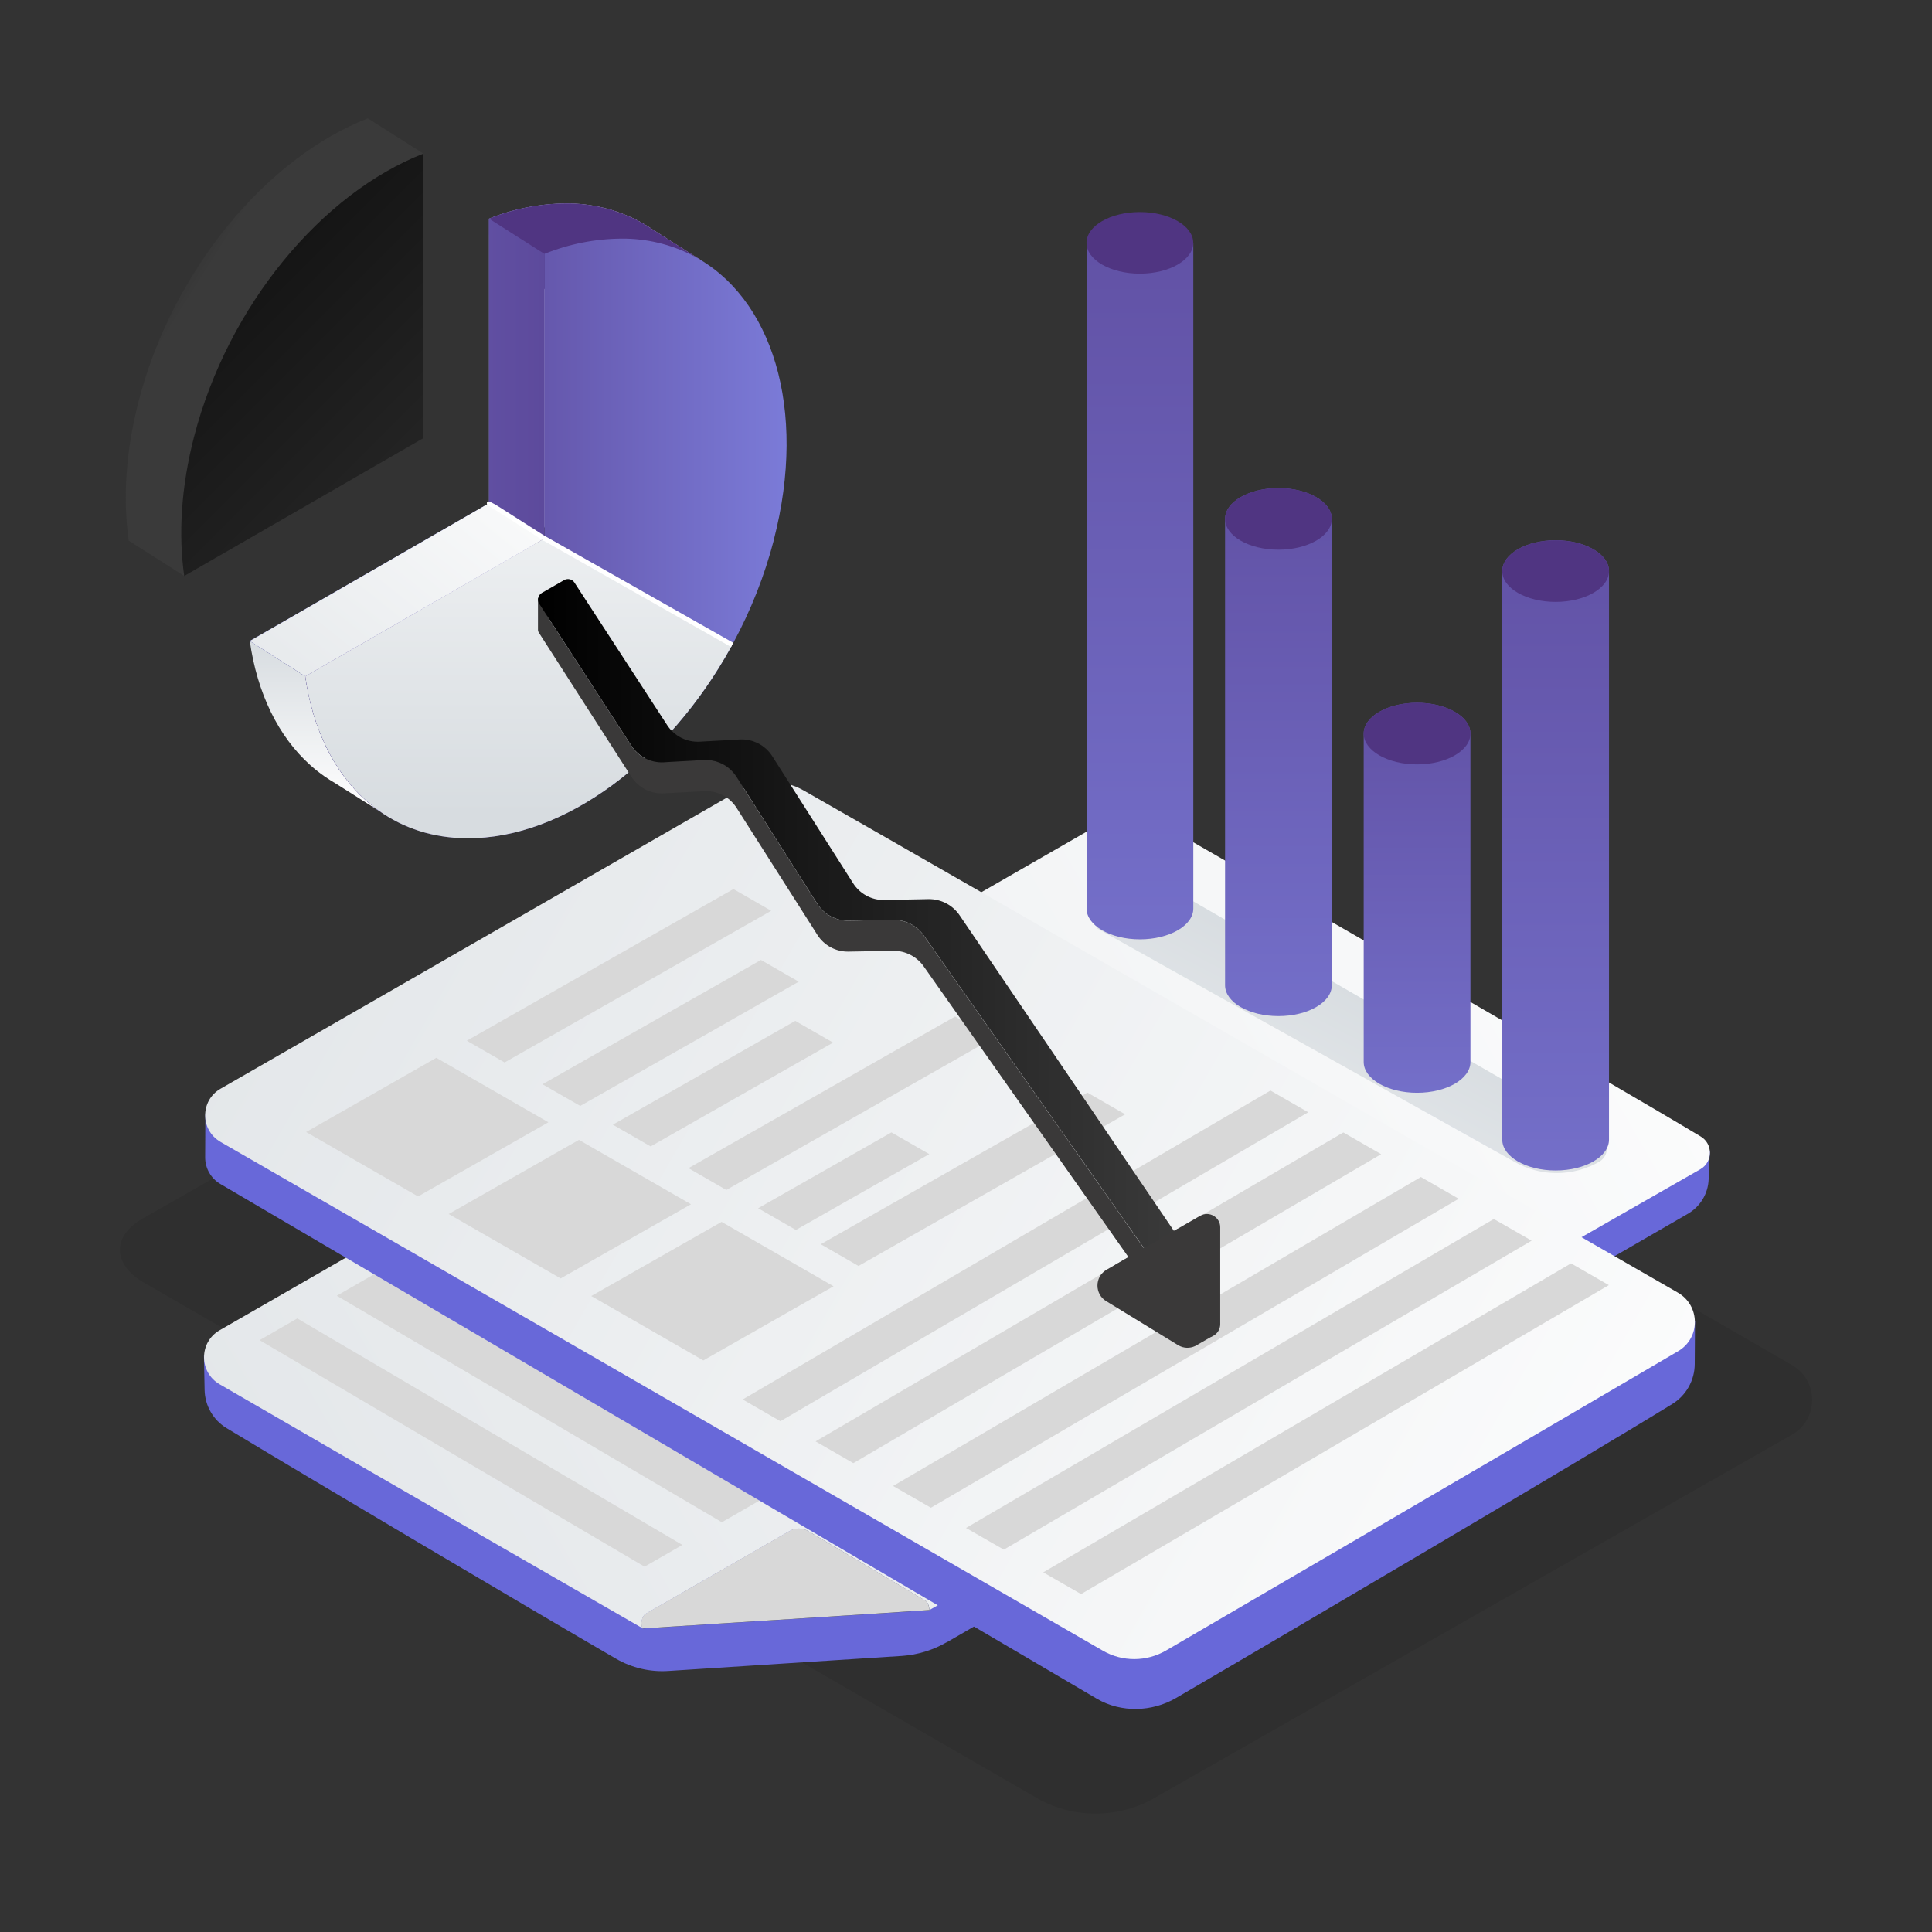 <?xml version="1.0" encoding="UTF-8"?> <svg xmlns="http://www.w3.org/2000/svg" xmlns:xlink="http://www.w3.org/1999/xlink" id="ikone" viewBox="0 0 283.46 283.46"><rect x="0" y="0" width="283.46" height="283.46" fill="#333333" stroke="none"/><defs><style> .cls-1 { fill: #3a3939; } .cls-1, .cls-2, .cls-3, .cls-4, .cls-5, .cls-6, .cls-7, .cls-8, .cls-9, .cls-10, .cls-11, .cls-12, .cls-13, .cls-14, .cls-15, .cls-16, .cls-17, .cls-18, .cls-19, .cls-20, .cls-21, .cls-22, .cls-23, .cls-24, .cls-25, .cls-26, .cls-27, .cls-28, .cls-29, .cls-30, .cls-31, .cls-32, .cls-33 { stroke-width: 0px; } .cls-2 { fill: url(#linear-gradient-12); } .cls-3 { fill: url(#linear-gradient-17); } .cls-4 { fill: url(#linear-gradient-19); } .cls-5 { fill: url(#linear-gradient); } .cls-6 { fill: url(#linear-gradient-21); } .cls-7 { fill: url(#linear-gradient-6); } .cls-8 { fill: url(#linear-gradient-15); } .cls-9 { fill: url(#linear-gradient-11); } .cls-10 { fill: url(#linear-gradient-5); } .cls-11 { opacity: .08; } .cls-12 { fill: url(#linear-gradient-13); } .cls-13 { fill: url(#linear-gradient-23); } .cls-14 { fill: url(#linear-gradient-25); } .cls-15 { fill: url(#linear-gradient-16); } .cls-16 { fill: url(#linear-gradient-22); } .cls-17 { fill: #fff; } .cls-18 { fill: url(#linear-gradient-20); } .cls-19 { fill: url(#linear-gradient-14); } .cls-20 { fill: url(#linear-gradient-2); } .cls-21 { fill: url(#linear-gradient-7); } .cls-22 { fill: url(#linear-gradient-3); } .cls-23 { fill: url(#linear-gradient-9); } .cls-24 { fill: url(#linear-gradient-27); } .cls-25 { fill: url(#linear-gradient-8); } .cls-26 { fill: url(#linear-gradient-24); } .cls-27 { fill: url(#linear-gradient-26); } .cls-28 { fill: url(#linear-gradient-18); } .cls-29 { fill: url(#linear-gradient-29); } .cls-30 { fill: url(#linear-gradient-28); } .cls-31 { fill: url(#linear-gradient-10); } .cls-32 { fill: url(#linear-gradient-4); } .cls-33 { fill: #d8d8d8; } </style><linearGradient id="linear-gradient" x1="-707.33" y1="189.55" x2="-706.88" y2="189.55" gradientTransform="translate(-173.72 21.13) rotate(60.1) scale(1 -1)" gradientUnits="userSpaceOnUse"><stop offset="0" stop-color="#503582"></stop><stop offset="1" stop-color="#6868d9"></stop></linearGradient><linearGradient id="linear-gradient-2" x1="322.38" y1="123.74" x2="322.38" y2="123.8" gradientTransform="translate(-173.72 21.13) rotate(60.1) scale(1 -1)" gradientUnits="userSpaceOnUse"><stop offset="0" stop-color="#d7dce0"></stop><stop offset="1" stop-color="#fff"></stop></linearGradient><linearGradient id="linear-gradient-3" x1="333.09" y1="140.89" x2="333.09" y2="148.36" xlink:href="#linear-gradient-2"></linearGradient><linearGradient id="linear-gradient-4" x1="336.84" y1="149.93" x2="336.84" y2="155.06" xlink:href="#linear-gradient-2"></linearGradient><linearGradient id="linear-gradient-5" x1="338.66" y1="154.83" x2="338.66" y2="157.97" xlink:href="#linear-gradient-2"></linearGradient><linearGradient id="linear-gradient-6" x1="340.48" y1="159.43" x2="340.48" y2="161.1" xlink:href="#linear-gradient-2"></linearGradient><linearGradient id="linear-gradient-7" x1="297.44" y1="-31.37" x2="297.44" y2="333.11" xlink:href="#linear-gradient-2"></linearGradient><linearGradient id="linear-gradient-8" x1="-3382.73" y1="162.91" x2="-3382.28" y2="162.91" gradientTransform="translate(-898.15 2313.78) rotate(119.9)" xlink:href="#linear-gradient"></linearGradient><linearGradient id="linear-gradient-9" x1="-2368.05" y1="211.45" x2="-2368.05" y2="573.11" gradientTransform="translate(-1415.58 2016.23) rotate(119.9) scale(1 -1)" xlink:href="#linear-gradient-2"></linearGradient><linearGradient id="linear-gradient-10" x1="200.15" y1="452.92" x2="167.1" y2="389.25" gradientTransform="translate(0 596.89) scale(1 -1)" gradientUnits="userSpaceOnUse"><stop offset="0" stop-color="#d7dce0"></stop><stop offset="1" stop-color="#fff"></stop></linearGradient><linearGradient id="linear-gradient-11" x1="167.25" y1="660.5" x2="167.25" y2="417.21" gradientTransform="translate(0 596.89) scale(1 -1)" gradientUnits="userSpaceOnUse"><stop offset="0" stop-color="#503582"></stop><stop offset="1" stop-color="#7b7bd8"></stop></linearGradient><linearGradient id="linear-gradient-12" x1="167.24" y1="556.13" x2="167.24" y2="466.01" xlink:href="#linear-gradient-11"></linearGradient><linearGradient id="linear-gradient-13" x1="187.57" y1="600.51" x2="187.57" y2="416.09" xlink:href="#linear-gradient-11"></linearGradient><linearGradient id="linear-gradient-14" x1="187.57" y1="515.63" x2="187.57" y2="425.52" xlink:href="#linear-gradient-11"></linearGradient><linearGradient id="linear-gradient-15" x1="207.91" y1="549.36" x2="207.91" y2="413.12" xlink:href="#linear-gradient-11"></linearGradient><linearGradient id="linear-gradient-16" x1="207.91" y1="484.13" x2="207.91" y2="393.99" xlink:href="#linear-gradient-11"></linearGradient><linearGradient id="linear-gradient-17" x1="228.24" y1="607.47" x2="228.24" y2="387.25" xlink:href="#linear-gradient-11"></linearGradient><linearGradient id="linear-gradient-18" x1="228.24" y1="507.97" x2="228.24" y2="417.83" xlink:href="#linear-gradient-11"></linearGradient><linearGradient id="linear-gradient-19" x1="2" y1="570.32" x2="28.21" y2="553.74" gradientTransform="translate(0 596.89) scale(1 -1)" gradientUnits="userSpaceOnUse"><stop offset="0" stop-color="#000"></stop><stop offset="1" stop-color="#3a3a3a"></stop></linearGradient><linearGradient id="linear-gradient-20" x1=".45" y1="587.49" x2="95.69" y2="492.26" xlink:href="#linear-gradient-19"></linearGradient><linearGradient id="linear-gradient-21" x1="46.12" y1="94.05" x2="46.12" y2="118.96" gradientTransform="matrix(1,0,0,1,0,0)" xlink:href="#linear-gradient-2"></linearGradient><linearGradient id="linear-gradient-22" x1="59.77" y1="74.4" x2="93.23" y2="74.4" gradientUnits="userSpaceOnUse"><stop offset="0" stop-color="#6868d9"></stop><stop offset="1" stop-color="#fff"></stop></linearGradient><linearGradient id="linear-gradient-23" x1="87.27" y1="538.01" x2="87.27" y2="488.88" gradientTransform="translate(0 596.89) scale(1 -1)" gradientUnits="userSpaceOnUse"><stop offset="0" stop-color="#503582"></stop><stop offset="1" stop-color="#7b7bd8"></stop></linearGradient><linearGradient id="linear-gradient-24" x1="44.79" y1="517.88" x2="115.41" y2="517.88" xlink:href="#linear-gradient-23"></linearGradient><linearGradient id="linear-gradient-25" x1="76.08" y1="119.44" x2="76.08" y2="44.68" gradientTransform="matrix(1,0,0,1,0,0)" xlink:href="#linear-gradient-2"></linearGradient><linearGradient id="linear-gradient-26" x1="115.55" y1="541.34" x2="-3.05" y2="541.34" xlink:href="#linear-gradient-23"></linearGradient><linearGradient id="linear-gradient-27" x1="22.69" y1="130.77" x2="80.27" y2="59.16" gradientTransform="matrix(1,0,0,1,0,0)" xlink:href="#linear-gradient-2"></linearGradient><linearGradient id="linear-gradient-28" x1="167.69" y1="187.58" x2="173.86" y2="182.81" gradientUnits="userSpaceOnUse"><stop offset="0" stop-color="#000"></stop><stop offset="1" stop-color="#3a3a3a"></stop></linearGradient><linearGradient id="linear-gradient-29" x1="78.93" y1="134.36" x2="172.51" y2="134.36" gradientTransform="matrix(1,0,0,1,0,0)" xlink:href="#linear-gradient-19"></linearGradient></defs><path class="cls-11" d="m126.97,121.7c-1.81-1.05-4.04-1.05-5.85-.02l-100.21,57.12c-4.44,2.55-4.42,6.6,0,9.26l131.85,76.11c5.01,2.56,10.95,2.56,15.96,0l94.19-53.67c3.94-2.25,3.96-7.92.03-10.2L126.97,121.7Z"></path><g><g><path class="cls-5" d="m138.88,240.97l108.77-62.89c1.81-1.05,2.96-2.95,3.04-5.04s.19-4.17.19-4.17l-6.48.75-76.83-44.53c-.24-.14-.49-.24-.74-.28h-.03c-.64-.16-1.33-.06-1.92.28L35.7,199.37c-5.13-.31-4.94.63-4.94.63l-.84-1.13.1,5.08c.05,2.29,1.26,4.4,3.22,5.58,10.73,6.49,45.1,26.86,57.13,33.83,2.33,1.35,5.01,1.98,7.69,1.8l34.34-2.21c2.28-.17,4.49-.85,6.47-1.99Zm-2.52-4.74l-.72.05-1.06.07-2.6.17-1.98.13-1.49.1-3.24.21-1.75.11-2.73.18c-1.55.1-3.13.2-4.73.3-.95.06-1.91.12-2.87.18l-3.75.24-2.71.17-12.37.79s-.01,0-.01,0c0,0-.01,0-.02,0l-.06-.03h0s0,0,0-.02c-.31-.61-.08-1.79.51-2.13l21.1-12.13c.84-.48,1.86-.48,2.7.01l17.29,10.26c.15.08.52.66.51,1.35Z"></path><path class="cls-20" d="m94.27,238.92s.02,0,.04,0l-.06-.03.02.03Z"></path><path class="cls-22" d="m116.05,237.53l4.73-.3c-1.55.1-3.13.2-4.73.3Z"></path><path class="cls-32" d="m125.26,236.94c1.14-.07,2.23-.14,3.24-.21l-3.24.21Z"></path><path class="cls-10" d="m129.99,236.64c.7-.04,1.38-.08,1.98-.13l-1.98.13Z"></path><path class="cls-7" d="m135.63,236.27l-1.06.07c.43-.03.78-.05,1.06-.07Z"></path></g><path class="cls-33" d="m136.35,236.23c0-.69-.36-1.27-.51-1.35l-17.29-10.26c-.83-.49-1.86-.49-2.7-.01l-21.1,12.13c-.59.34-.82,1.51-.51,2.13h0s0,.02,0,.02l.06.03s.01,0,.02,0c0,0,0,0,.01,0l12.37-.79,2.71-.17,3.75-.24,2.87-.18,4.73-.3,2.73-.18,1.75-.11,3.24-.21,1.49-.1,1.98-.13,2.6-.17,1.06-.07.72-.05Z"></path><path class="cls-21" d="m136.35,236.23l113.12-64.68c1.85-1.06,1.88-3.72.05-4.81-14.07-8.45-60.35-35.07-77.36-44.84-3.88-2.23-8.64-2.23-12.52,0l-127.41,73.27c-3.05,1.75-3.06,6.15-.02,7.92,17.55,10.21,62.04,35.79,62.04,35.79-.31-.61-.08-1.79.51-2.13l21.1-12.13c.84-.48,1.86-.48,2.7.01l17.29,10.26c.15.08.52.66.51,1.35Z"></path><polygon class="cls-17" points="115.41 152.33 120.96 149.14 198.4 194.47 192.85 197.66 115.41 152.33"></polygon><polygon class="cls-17" points="126.74 145.81 132.29 142.62 209.73 187.95 204.18 191.14 126.74 145.81"></polygon><polygon class="cls-17" points="137.44 139.66 142.99 136.47 220.43 181.8 214.88 184.99 137.44 139.66"></polygon><polygon class="cls-17" points="60.37 184.01 65.91 180.82 143.35 226.15 137.81 229.34 60.37 184.01"></polygon><polygon class="cls-17" points="71.7 177.49 77.25 174.3 154.68 219.63 149.14 222.82 71.7 177.49"></polygon><polygon class="cls-33" points="38.08 196.63 43.62 193.44 100.12 226.67 94.57 229.86 38.08 196.63"></polygon><polygon class="cls-33" points="49.41 190.11 54.95 186.92 111.45 220.15 105.91 223.34 49.41 190.11"></polygon><polygon class="cls-17" points="82.4 171.34 87.95 168.15 165.38 213.48 159.84 216.67 82.4 171.34"></polygon><polygon class="cls-17" points="93.78 164.8 99.32 161.61 176.76 206.94 171.21 210.13 93.78 164.8"></polygon><polygon class="cls-17" points="104.48 158.64 110.02 155.45 187.46 200.78 181.91 203.97 104.48 158.64"></polygon></g><g><path class="cls-25" d="m248.69,193.84l-.04,6.29c-.01,2.39-1.26,4.61-3.29,5.86-12.94,7.97-56.17,33.44-72.84,43.15-3.5,2.04-8.02,2.16-11.53.13L32.36,173.73c-1.41-.82-2.27-2.32-2.26-3.95l.03-6.3,4.94,1.22,76.82-44.53c.83-.48,1.86-.49,2.69,0l129.19,74.29c5.12-.31,4.93-.63,4.93-.63Z"></path><path class="cls-23" d="m32.35,167.53c-3-1.73-3-6.06,0-7.79l76.1-43.75c2.92-1.68,6.52-1.69,9.45-.02,23.81,13.56,128.27,73.68,128.27,73.68,3.31,1.9,3.34,6.66.05,8.59-20.25,11.91-75.16,43.93-75.16,43.93-2.87,1.66-6.4,1.67-9.26.01-21.04-12.14-107.5-62.02-129.46-74.65Z"></path><polygon class="cls-33" points="236.05 188.55 230.5 185.36 153.06 230.69 158.61 233.88 236.05 188.55"></polygon><polygon class="cls-33" points="224.72 182.03 219.17 178.85 141.73 224.18 147.28 227.36 224.72 182.03"></polygon><polygon class="cls-33" points="214.02 175.88 208.47 172.69 131.03 218.02 136.58 221.21 214.02 175.88"></polygon><polygon class="cls-33" points="202.64 169.34 197.09 166.15 119.66 211.48 125.2 214.67 202.64 169.34"></polygon><polygon class="cls-33" points="191.94 163.19 186.4 160 108.96 205.33 114.5 208.52 191.94 163.19"></polygon><polygon class="cls-33" points="159.54 160.3 165.08 163.49 125.96 185.74 120.42 182.55 159.54 160.3"></polygon><polygon class="cls-33" points="107.61 130.44 113.15 133.63 74.03 155.88 68.49 152.69 107.61 130.44"></polygon><polygon class="cls-33" points="79.59 159.08 85.13 162.26 104.7 151.14 111.91 147.03 117.19 144.03 111.64 140.84 106.37 143.85 99.15 147.95 79.59 159.08"></polygon><polygon class="cls-33" points="89.91 165.01 95.46 168.2 115.02 157.07 122.23 152.97 116.68 149.78 109.47 153.89 89.91 165.01"></polygon><polygon class="cls-33" points="101.01 171.39 106.56 174.59 126.12 163.46 133.34 159.36 138.61 156.36 145.68 152.34 140.13 149.14 133.06 153.16 127.79 156.16 120.57 160.27 101.01 171.39"></polygon><polygon class="cls-33" points="111.23 177.27 116.77 180.46 136.34 169.33 130.79 166.14 111.23 177.27"></polygon><polygon class="cls-33" points="80.46 164.66 61.34 175.54 44.91 166.09 64.02 155.2 80.46 164.66"></polygon><polygon class="cls-33" points="101.38 176.69 82.26 187.57 65.83 178.12 84.94 167.24 101.38 176.69"></polygon><polygon class="cls-33" points="122.3 188.72 103.19 199.6 86.75 190.15 105.87 179.27 122.3 188.72"></polygon></g><path class="cls-31" d="m160.94,136.2l61.36,34.32c3.84,2.15,8.53,2.12,12.35-.08h0c1.07-.63,1.43-2.02.8-3.09-.19-.33-.47-.6-.8-.8l-73.01-42.04-.69,11.69Z"></path><path class="cls-9" d="m159.42,35.63v97.67c0,2.5,3.51,4.52,7.83,4.52s7.83-2.02,7.83-4.52V35.63h-15.66Z"></path><ellipse class="cls-2" cx="167.24" cy="35.63" rx="7.83" ry="4.52"></ellipse><path class="cls-12" d="m195.4,76.13v68.43c0,2.5-3.51,4.52-7.83,4.52s-7.83-2.02-7.83-4.52v-68.43c0-2.5,3.51-4.52,7.83-4.52s7.83,2.02,7.83,4.52Z"></path><path class="cls-19" d="m195.4,76.13c0,2.5-3.51,4.52-7.83,4.52s-7.83-2.02-7.83-4.52,3.51-4.52,7.83-4.52,7.83,2.02,7.83,4.52Z"></path><path class="cls-8" d="m215.74,107.63v48.18c0,2.5-3.51,4.52-7.83,4.52s-7.83-2.02-7.83-4.52v-48.18c0-2.5,3.51-4.52,7.83-4.52s7.83,2.02,7.83,4.52Z"></path><path class="cls-15" d="m215.74,107.63c0,2.5-3.51,4.52-7.83,4.52s-7.83-2.03-7.83-4.52,3.51-4.52,7.83-4.52,7.83,2.02,7.83,4.52Z"></path><path class="cls-3" d="m236.07,83.78v83.43c0,2.5-3.51,4.52-7.83,4.52s-7.83-2.02-7.83-4.52v-83.43c0-2.5,3.51-4.52,7.83-4.52s7.83,2.02,7.83,4.52Z"></path><ellipse class="cls-28" cx="228.24" cy="83.79" rx="7.83" ry="4.52"></ellipse><g><path class="cls-4" d="m53.98,17.36c-14.82,5.79-28.65,22.18-33.65,41.55-1.9,7.36-2.31,14.31-1.44,20.42l8.14,5.17,35.09-20.22V22.54s-8.14-5.17-8.14-5.17Z"></path><path class="cls-18" d="m62.12,22.54v41.75s-35.09,20.22-35.09,20.22c-.87-6.11-.46-13.06,1.44-20.42,5.01-19.37,18.83-35.76,33.65-41.55Z"></path><path class="cls-6" d="m55.59,118.95h-.01s-6.38-4.03-6.38-4.03c-.54-.31-1.07-.65-1.58-1.01l-.05-.03c-.7-.49-1.38-1.03-2.03-1.61-4.7-4.2-7.8-10.55-8.89-18.22l8.14,5.18c1.09,7.67,4.2,14.01,8.9,18.21.61.54,1.24,1.05,1.9,1.51Z"></path><path class="cls-16" d="m102.79,38.15l-.99,1.69-8.92,15.27-13.7,23.45-.74,1.27v.02s-22,37.64-22,37.64l-.85,1.46c-.66-.46-1.29-.97-1.9-1.51-4.7-4.2-7.81-10.54-8.9-18.21l-8.14-5.18,35.09-20.21v-41.76c3.62-1.46,7.47-2.21,11.37-2.23,3.6-.02,7.16.83,10.37,2.47.79.4,1.54.85,2.27,1.35l7.04,4.48Z"></path><path class="cls-13" d="m102.79,38.15l-.99,1.69-8.91,15.27-21.14-20.66v-2.37c3.61-1.46,7.47-2.22,11.36-2.24,3.61-.02,7.16.83,10.38,2.47.78.4,1.54.86,2.27,1.35l7.04,4.47Z"></path><path class="cls-26" d="m113.54,79.22c-1.37,5.26-3.37,10.33-5.96,15.11-.07.13-.14.26-.21.38l-.11.21c-9.11,16.5-24.4,28.17-38.74,28.07-5.89-.04-10.91-2.05-14.83-5.55-4.7-4.2-7.81-10.56-8.9-18.23l34.8-20.05.29-.17v-41.74c3.61-1.46,7.47-2.22,11.36-2.24,3.61-.02,7.16.83,10.38,2.47,11.64,6.04,16.89,22.48,11.91,41.73Z"></path><path class="cls-14" d="m107.37,94.71l-.11.21c-9.11,16.51-24.4,28.17-38.75,28.07-4.97-.03-9.33-1.47-12.92-4.04-.66-.46-1.29-.97-1.9-1.51-4.7-4.2-7.81-10.54-8.9-18.21h0s33.65-19.4,33.65-19.4l1.15-.66.28-.17h.01l27.49,15.71Z"></path><polygon class="cls-27" points="79.89 79.01 71.75 73.84 71.75 32.08 79.89 37.26 79.89 79.01"></polygon><polygon class="cls-24" points="79.88 79.01 79.59 79.17 78.43 79.85 44.79 99.23 36.65 94.05 71.74 73.84 79.18 78.56 79.87 79 79.88 79.01"></polygon><path class="cls-17" d="m107.58,94.33c-.07.13-.14.26-.21.38l-.11.21-27.54-15.62c-.05-.03-.1-.07-.13-.13l.29-.17v-.34c.06,0,.12.02.17.04l27.53,15.61Z"></path><path class="cls-17" d="m79.89,79.35c-.06,0-.13-.02-.18-.05l-8.12-5.17s-.05-.03-.07-.05c-.13-.13-.13-.34,0-.48q.19-.19,1.69.76l6.87,4.37c.16.1.2.31.1.47-.06.1-.18.16-.29.16Z"></path></g><g><path class="cls-1" d="m178.03,195.97l-1.54-2.64v-10.54c0-2.07-2.24-3.36-4.03-2.33l-10.1,5.83c-1.79,1.03-1.79,3.62,0,4.65l10.52,6.44c.81.47,1.7.46,2.45.12.14-.06.28-.15.41-.23l2.29-1.32Z"></path><path class="cls-1" d="m168.54,184.32v2.25c0,.65-.83.91-1.21.38l-31.71-45.03c-1.03-1.55-2.78-2.46-4.63-2.42-1.11.02-2.41.05-3.7.07-.97.02-1.95.03-2.8.05-1.85.03-3.58-.9-4.57-2.46l-.67-1.06-11.18-17.57c-1.03-1.62-2.86-2.56-4.78-2.45l-.34.02-5.55.3c-1.89.11-3.7-.81-4.75-2.41l-13.61-21.2c-.07-.11-.11-.23-.11-.36v-4.56c0-.66.86,1.52,1.22,2.07l.46.97,12.03,18.53c1.04,1.6,2.85,2.52,4.75,2.41l1.16-.07,4.38-.24.34-.02c1.55-.08,3.03.51,4.09,1.59.26.26.49.55.69.87l11.18,17.57.67,1.06c1,1.56,2.72,2.5,4.57,2.47.44,0,.91-.02,1.4-.02.46-.02.93-.02,1.4-.03,1.28-.02,2.59-.05,3.7-.07,1.48-.03,2.88.54,3.92,1.55.26.26.51.55.72.87l32.79,46.57c.08.11.12.25.12.38Z"></path><polygon class="cls-30" points="173.02 181.72 173.02 186.28 168.54 188.67 168.54 184.11 170.75 182.93 173.02 181.72"></polygon><path class="cls-29" d="m172.31,180.68c.38.56.19,1.32-.4,1.63l-1.16.62-1.33.71c-.5.27-1.13.12-1.46-.35l-32.34-45.92c-.21-.32-.45-.6-.72-.87-1.03-1.01-2.44-1.58-3.92-1.55-1.11.02-2.41.05-3.7.07-.47,0-.94.02-1.4.03-.49,0-.97.02-1.4.02-1.85.03-3.58-.91-4.57-2.47l-.67-1.06-11.18-17.57c-.2-.32-.43-.6-.69-.87-1.06-1.09-2.54-1.67-4.09-1.59l-.34.02-4.38.24-1.16.07c-1.89.11-3.7-.81-4.75-2.41l-12.03-18.53-1.5-2.31c-.35-.54-.18-1.27.38-1.6l3.27-1.88c.52-.3,1.19-.14,1.51.36l13.6,20.91.02.03c1.04,1.59,2.85,2.51,4.75,2.41l5.04-.28.84-.05c1.92-.1,3.75.84,4.78,2.46l11.14,17.51.71,1.12c.99,1.56,2.72,2.5,4.57,2.47l2.33-.05,4.16-.08c1.86-.03,3.6.89,4.62,2.44l31.45,46.32Z"></path><path class="cls-1" d="m176.1,178.37l-12.31,7.11c-1.3.75-1.3,2.63,0,3.38l12.31,7.11c1.3.75,2.93-.19,2.93-1.69v-14.21c0-1.5-1.63-2.44-2.93-1.69Z"></path></g></svg> 